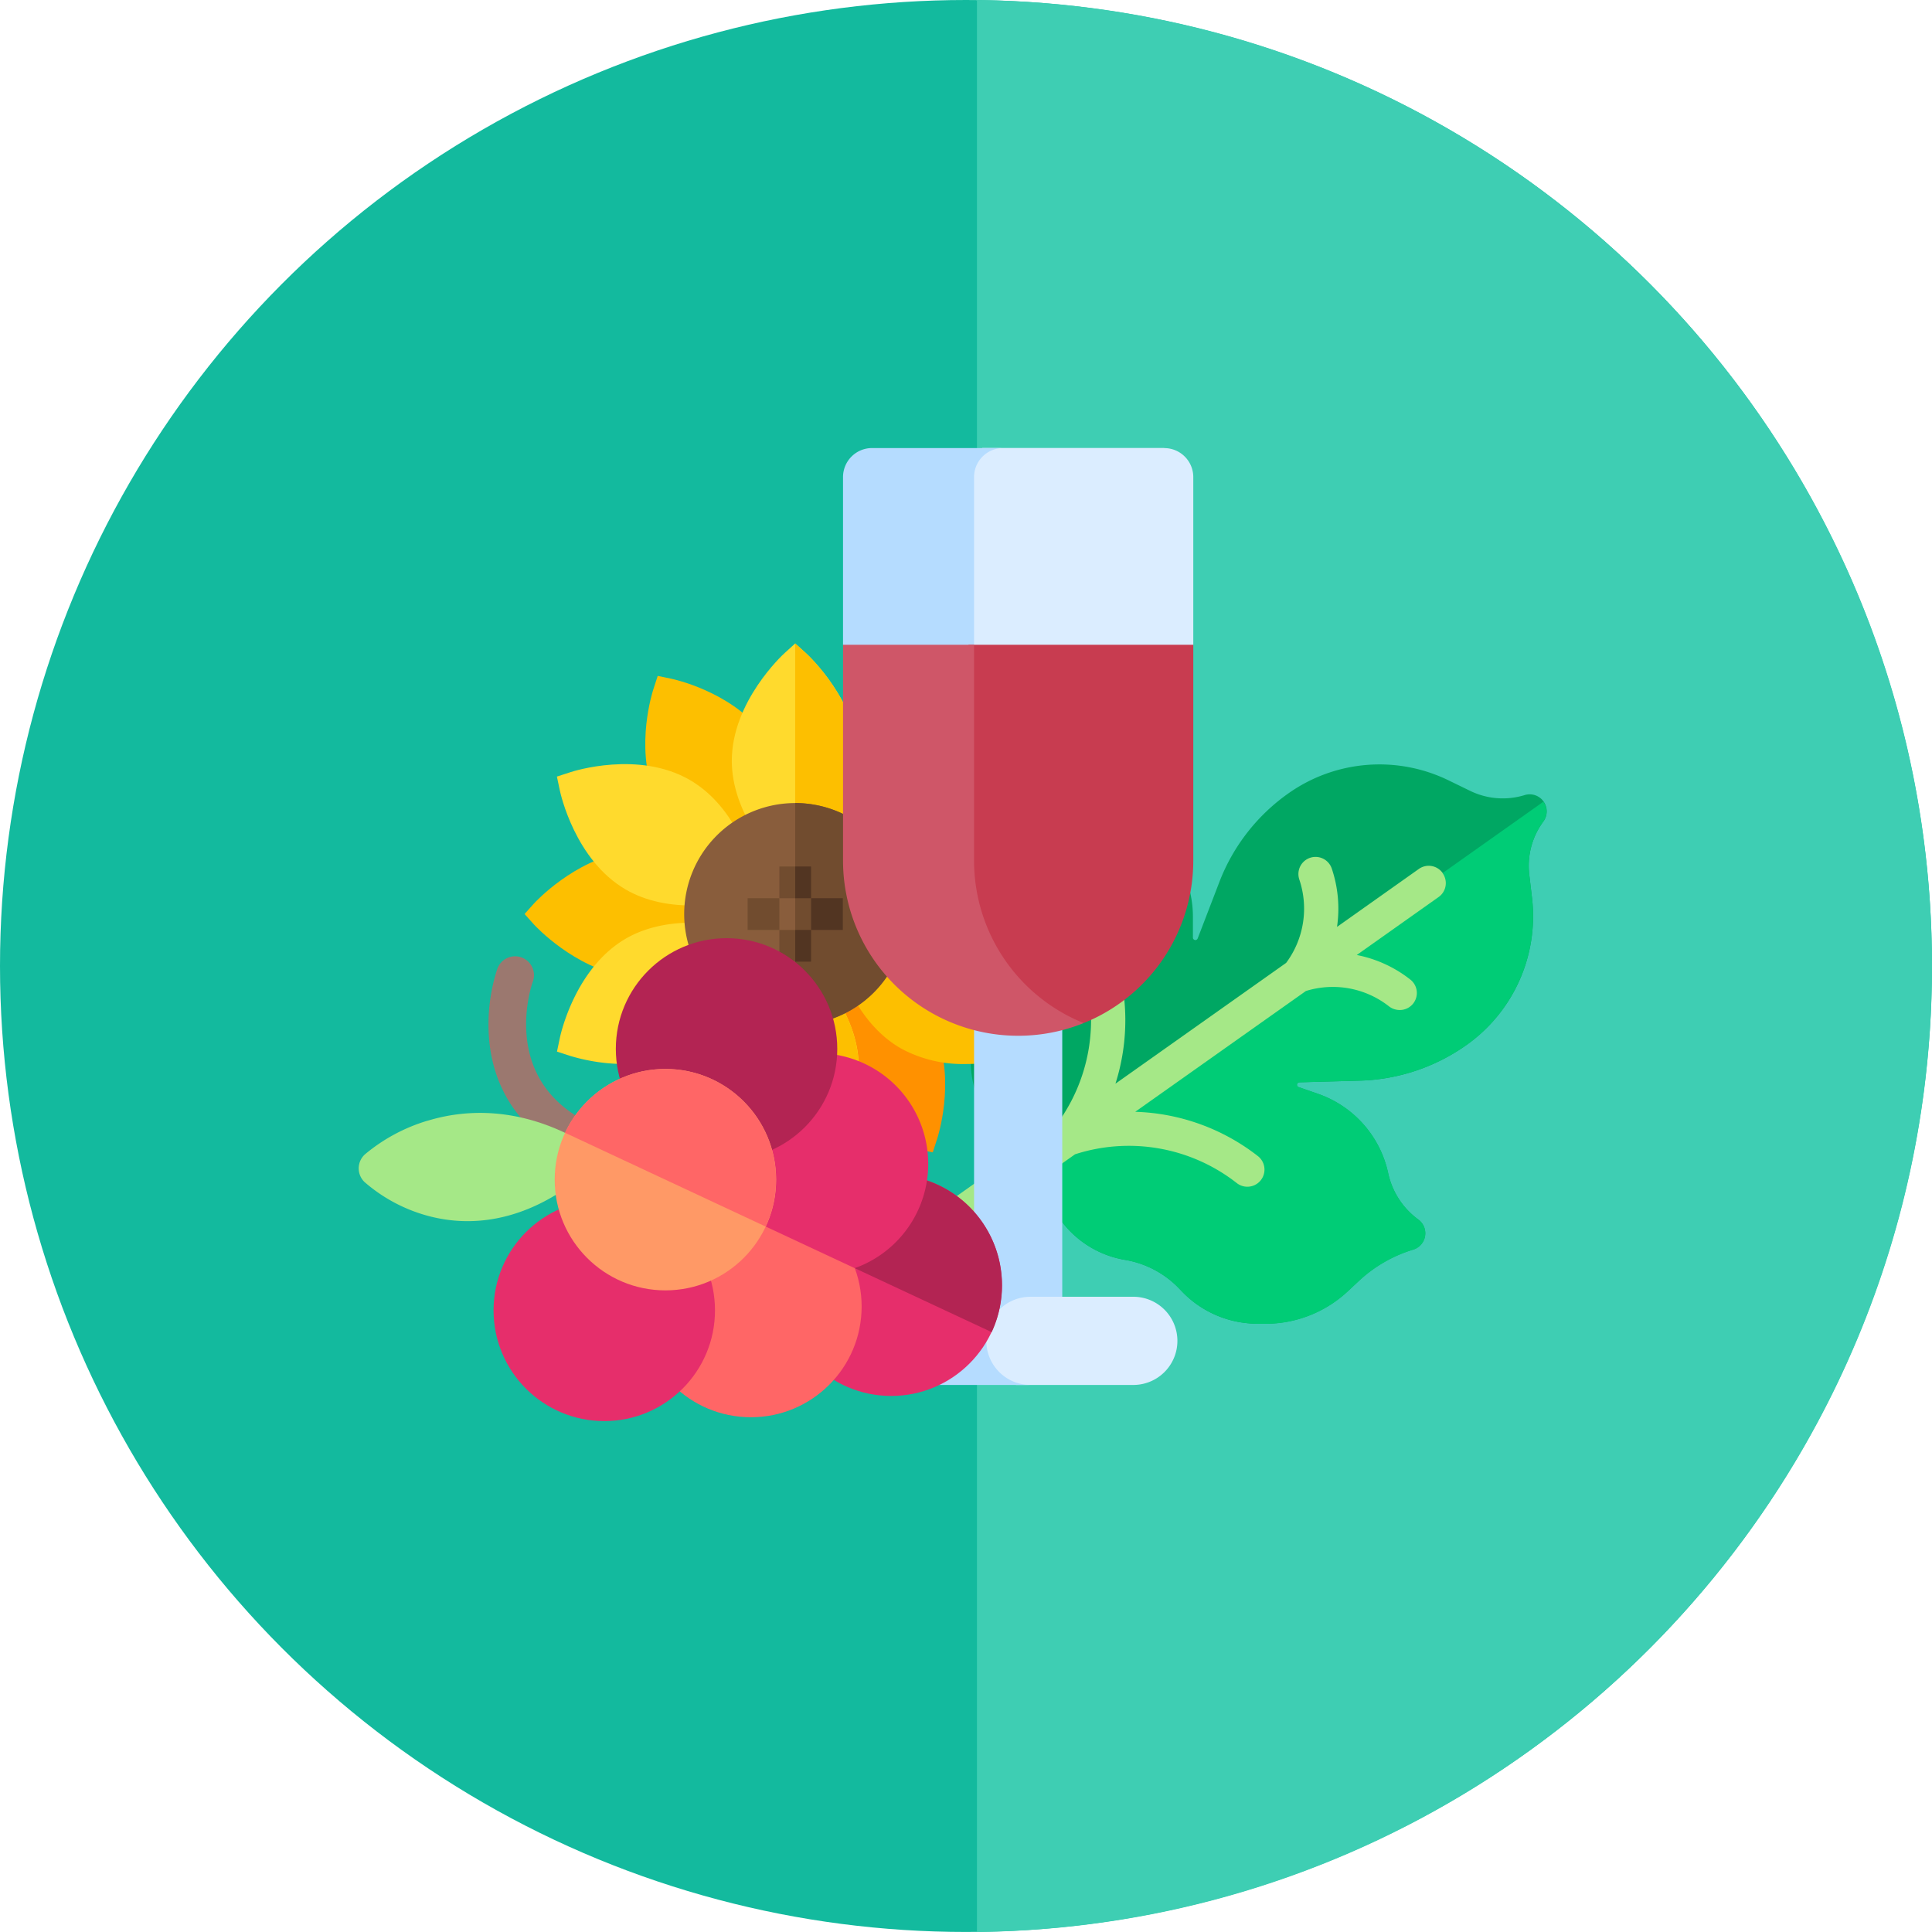 <svg id="Calque_1" data-name="Calque 1" xmlns="http://www.w3.org/2000/svg" viewBox="0 0 566.93 566.93"><defs><style>.cls-1{fill:#13ba9e;}.cls-2{fill:#3eceb3;}.cls-3{fill:#00a763;}.cls-4{fill:#00cc76;}.cls-5{fill:#a5e887;}.cls-6{fill:#fdbf00;}.cls-7{fill:#ffda2d;}.cls-8{fill:#ff9100;}.cls-9{fill:#895d3c;}.cls-10{fill:#714c2f;}.cls-11{fill:#523522;}.cls-12{fill:#b5dcff;}.cls-13{fill:#dbedff;}.cls-14{fill:#c83c50;}.cls-15{fill:#cf5668;}.cls-16{fill:#9b786f;}.cls-17{fill:#e62e6b;}.cls-18{fill:#b32453;}.cls-19{fill:#f66;}.cls-20{fill:#f96;}</style></defs><circle class="cls-1" cx="283.46" cy="283.46" r="283.46"/><path class="cls-2" d="M286.68,0V566.93c155.07-1.72,280.25-128,280.25-283.45S441.75,1.76,286.68,0Z"/><path class="cls-3" d="M363.92,388a30.7,30.7,0,0,1-17.27-9.23l-.53-.55a28.51,28.51,0,0,0-15.77-8.49l-.36-.06a29.4,29.4,0,0,1-23.8-23.15c-.52-2.55-1-4.89-1.34-6.47-1.39-.85-3.43-2.08-5.66-3.42a29.38,29.38,0,0,1-13.92-30.14l.06-.36a28.43,28.43,0,0,0-2.77-17.69l-.35-.69a31.1,31.1,0,0,1-1.31-25.42l.68-1.79a35.33,35.33,0,0,1,16.81-18.95l3.91-2a40.57,40.57,0,0,0,13.93-11.94,5,5,0,0,1,8.86,1.52A22.84,22.84,0,0,0,335,242a31.72,31.72,0,0,1,15.05,27l0,6.12a.69.69,0,0,0,.29.58.67.67,0,0,0,.64.12.74.74,0,0,0,.47-.44l6.36-16.55a56.69,56.69,0,0,1,20.23-26,46.28,46.28,0,0,1,47.13-3.79l6.17,3a21.82,21.82,0,0,0,16,1.29,5,5,0,0,1,5.51,7.79,21.84,21.84,0,0,0-4.1,15.5l.81,6.83a46.31,46.31,0,0,1-19.24,43.2A56.82,56.82,0,0,1,399,317.11l-17.73.49a.74.74,0,0,0-.56.3.72.72,0,0,0,.35,1.11l5.77,2a31.72,31.72,0,0,1,20.49,23.18,22.8,22.8,0,0,0,8.82,13.63,5,5,0,0,1-1.51,8.86,40.59,40.59,0,0,0-15.9,9.18l-3.21,3a35.37,35.37,0,0,1-23.46,9.56l-1.91,0A32.56,32.56,0,0,1,363.92,388Z"/><path class="cls-4" d="M306.19,346.54A29.4,29.4,0,0,0,330,369.69l.36.06a28.45,28.45,0,0,1,15.77,8.49l.53.55A30.7,30.7,0,0,0,363.92,388a32.56,32.56,0,0,0,6.27.46l1.91,0a35.37,35.37,0,0,0,23.46-9.56l3.21-3a40.59,40.59,0,0,1,15.9-9.18,5,5,0,0,0,1.51-8.86,22.8,22.8,0,0,1-8.82-13.63A31.7,31.7,0,0,0,386.87,321l-5.77-2a.72.72,0,0,1-.46-.47.7.7,0,0,1,.11-.64.74.74,0,0,1,.56-.3l17.73-.49a56.82,56.82,0,0,0,31.27-10.43,46.31,46.31,0,0,0,19.24-43.2l-.8-6.83a21.82,21.82,0,0,1,4.09-15.51,5,5,0,0,0,.05-5.87l-148,104.8c.33,1.58.82,3.92,1.34,6.47Z"/><path class="cls-5" d="M423.34,256.19a5,5,0,0,0-7-1.2l-24,17a36.89,36.89,0,0,0-1.54-17.11,5,5,0,0,0-9.53,3.2,26.7,26.7,0,0,1-3.86,24.47L327.32,318a61.41,61.41,0,0,0-.33-38.28,5,5,0,0,0-9.53,3.2,51.38,51.38,0,0,1-7.81,47.59l-48,34a5,5,0,0,0,5.81,8.21l48-34a51.37,51.37,0,0,1,47.47,8.45,5,5,0,1,0,6.19-7.92,61.45,61.45,0,0,0-36-13l50.09-35.45a26.69,26.69,0,0,1,24.36,4.49,5,5,0,0,0,2.24,1,5,5,0,0,0,3.95-8.91,36.77,36.77,0,0,0-15.63-7.14l24-17a5,5,0,0,0,1.2-7Z"/><path class="cls-6" d="M191.81,303.76c-5.36,14.06-.32,29.74-.11,30.4l1.3,4,4.08-.86c.68-.14,16.77-3.62,26.27-15.29l4.07-41.64Z"/><path class="cls-6" d="M183.4,250c-14.85,2.39-26.23,14.59-26.69,15.1l-2.78,3.11,2.78,3.1c.46.52,11.84,12.71,26.69,15.1l30.37-18.2Z"/><path class="cls-6" d="M197.08,199.19l-4.08-.85-1.3,4c-.21.65-5.25,16.33.11,30.39l26.31,14.11,5.23-32.31C213.85,202.82,197.76,199.33,197.08,199.19Z"/><path class="cls-7" d="M204.73,270.8c-7.95-.3-15.24,1.26-21,4.58-15,8.65-19.26,28.29-19.43,29.12l-.86,4.08,4,1.3a56.15,56.15,0,0,0,15.94,2.35,37.91,37.91,0,0,0,19-4.61c5.83-3.37,10.69-8.72,14.47-15.93Z"/><path class="cls-7" d="M202.36,228.84c-15-8.65-34.13-2.53-34.94-2.26l-4,1.3.86,4.07c.17.83,4.44,20.48,19.43,29.13,5.77,3.33,13.06,4.9,21.13,4.57l12-20.86C213.06,237.57,208.2,232.21,202.36,228.84Z"/><path class="cls-8" d="M275,202.29l-1.3-3.95-4.08.85c-.68.14-16.77,3.63-26.27,15.3l-4.07,41.64,35.61-23.44C280.25,218.63,275.22,203,275,202.29Z"/><path class="cls-8" d="M310,265.12c-.46-.51-11.84-12.71-26.69-15.1l-30.37,18.21,30.37,18.2c14.85-2.39,26.23-14.58,26.69-15.1l2.78-3.1Z"/><path class="cls-8" d="M274.9,303.76l-26.31-14.11L243.36,322c9.5,11.67,25.59,15.15,26.27,15.3l4.08.85,1.3-4C275.22,333.5,280.25,317.82,274.9,303.76Z"/><path class="cls-6" d="M299.29,226.58c-.82-.27-20-6.39-34.94,2.26-5.83,3.37-10.69,8.72-14.48,15.93L262,265.66c7.95.26,15.24-1.27,21-4.58,15-8.65,19.26-28.3,19.43-29.13l.86-4.07Z"/><path class="cls-6" d="M302.39,304.5c-.17-.83-4.44-20.47-19.43-29.12-5.77-3.34-13.1-5-21.13-4.57l-12,20.86c3.79,7.22,8.65,12.58,14.49,15.95a38,38,0,0,0,19,4.61,56.18,56.18,0,0,0,16-2.35l4-1.3Z"/><path class="cls-7" d="M252,313.18c0,17.31-14.89,31.12-15.54,31.68l-3.08,2.79-3.07-2.79c-.65-.56-15.54-14.37-15.54-31.68,0-6.61,2.23-13.68,6.52-20.47l12.09-.1h12C249.74,299.5,252,306.48,252,313.18Z"/><path class="cls-6" d="M245.36,292.61c4.38,6.89,6.61,13.87,6.61,20.57,0,17.31-14.89,31.12-15.54,31.68l-3.08,2.79v-55Z"/><path class="cls-7" d="M252,223.27c0,7.17-2.61,14.89-7.63,22.15h-22c-5-7.26-7.63-15-7.63-22.15,0-17.31,14.89-31.11,15.54-31.67l3.07-2.79,3.08,2.79C237.08,192.16,252,206,252,223.27Z"/><path class="cls-6" d="M244.34,245.43h-11V188.81l3.08,2.79c.65.56,15.54,14.36,15.54,31.67C252,230.44,249.36,238.17,244.34,245.43Z"/><path class="cls-9" d="M233.35,235.65a32.58,32.58,0,1,0,32.58,32.58A32.61,32.61,0,0,0,233.35,235.65Z"/><path class="cls-10" d="M265.93,268.23a32.61,32.61,0,0,1-32.58,32.57V235.65A32.61,32.61,0,0,1,265.93,268.23Z"/><rect class="cls-10" x="228.7" y="254.27" width="9.31" height="9.31"/><rect class="cls-10" x="228.7" y="272.88" width="9.31" height="9.31"/><rect class="cls-10" x="219.39" y="263.57" width="9.31" height="9.31"/><rect class="cls-11" x="238.01" y="263.57" width="9.31" height="9.31"/><rect class="cls-11" x="233.35" y="254.27" width="4.65" height="9.31"/><rect class="cls-11" x="233.35" y="272.88" width="4.65" height="9.31"/><path class="cls-12" d="M298.77,301.85a47.84,47.84,0,0,1-12.94-1.78v84.52h25.88V300.07A47.84,47.84,0,0,1,298.77,301.85Z"/><path class="cls-13" d="M341.65,131.45H288.27l-4.08,4.9v58.36H346l4.16-5.5V140a8.51,8.51,0,0,0-8.51-8.51Z"/><path class="cls-12" d="M285.83,140a8.51,8.51,0,0,1,8.51-8.52H255.89a8.51,8.51,0,0,0-8.51,8.52v49.24l6.33,5.5h38.46l-6.34-5.5V140Z"/><path class="cls-13" d="M332.26,380.53H297.62L294,382.22l-7,5.75v11.72l6.69,5.39,4.44,1.32h34.07a12.94,12.94,0,1,0,0-25.87Z"/><path class="cls-12" d="M289.43,393.46a12.93,12.93,0,0,1,12.93-12.93H265.28a12.94,12.94,0,1,0,0,25.87h37.08A12.93,12.93,0,0,1,289.43,393.46Z"/><path class="cls-14" d="M284.19,189.21v76.58l14.58,27.81,12.94,6.47,6.29.14a51.39,51.39,0,0,0,32.16-47.66V189.21Z"/><path class="cls-15" d="M285.83,252.55V189.21H247.38v63.34A51.4,51.4,0,0,0,318,300.21a51.39,51.39,0,0,1-32.17-47.66Z"/><path class="cls-16" d="M175.87,337.09l0,0a5.53,5.53,0,0,1-7.38,2.62c-18.75-8.92-23.91-23.59-24.93-34.33a52.67,52.67,0,0,1,2.32-20.93,5.54,5.54,0,1,1,10.42,3.75c-.4,1.16-9.78,28.79,16.95,41.51a5.55,5.55,0,0,1,2.64,7.35Z"/><path class="cls-5" d="M125.49,328.85a51.59,51.59,0,0,0-18.43,9.91,5.55,5.55,0,0,0-.09,8.1,47,47,0,0,0,19.16,10.07c10.72,2.76,27.37,2.8,45.81-12.68a5.53,5.53,0,0,0-.77-9c-18.91-11-35.28-9.56-45.68-6.38Z"/><circle class="cls-17" cx="261.52" cy="377.14" r="32.49"/><path class="cls-18" d="M275.28,347.71a32.52,32.52,0,0,0-43.19,15.67L291,390.9A32.52,32.52,0,0,0,275.28,347.71Z"/><circle class="cls-19" cx="220.35" cy="383.39" r="32.49"/><circle class="cls-17" cx="177.32" cy="384.52" r="32.49"/><path class="cls-17" d="M209.46,352.8l41.35,19.33a32.48,32.48,0,1,0-28.34-58l-14.76,31.58a33.18,33.18,0,0,0,1.75,7.08Z"/><circle class="cls-18" cx="213.2" cy="307.79" r="32.49"/><circle class="cls-20" cx="195.26" cy="346.16" r="32.49"/><path class="cls-19" d="M209,316.73a32.52,32.52,0,0,0-43.19,15.67l58.86,27.52A32.52,32.52,0,0,0,209,316.73Z"/></svg>